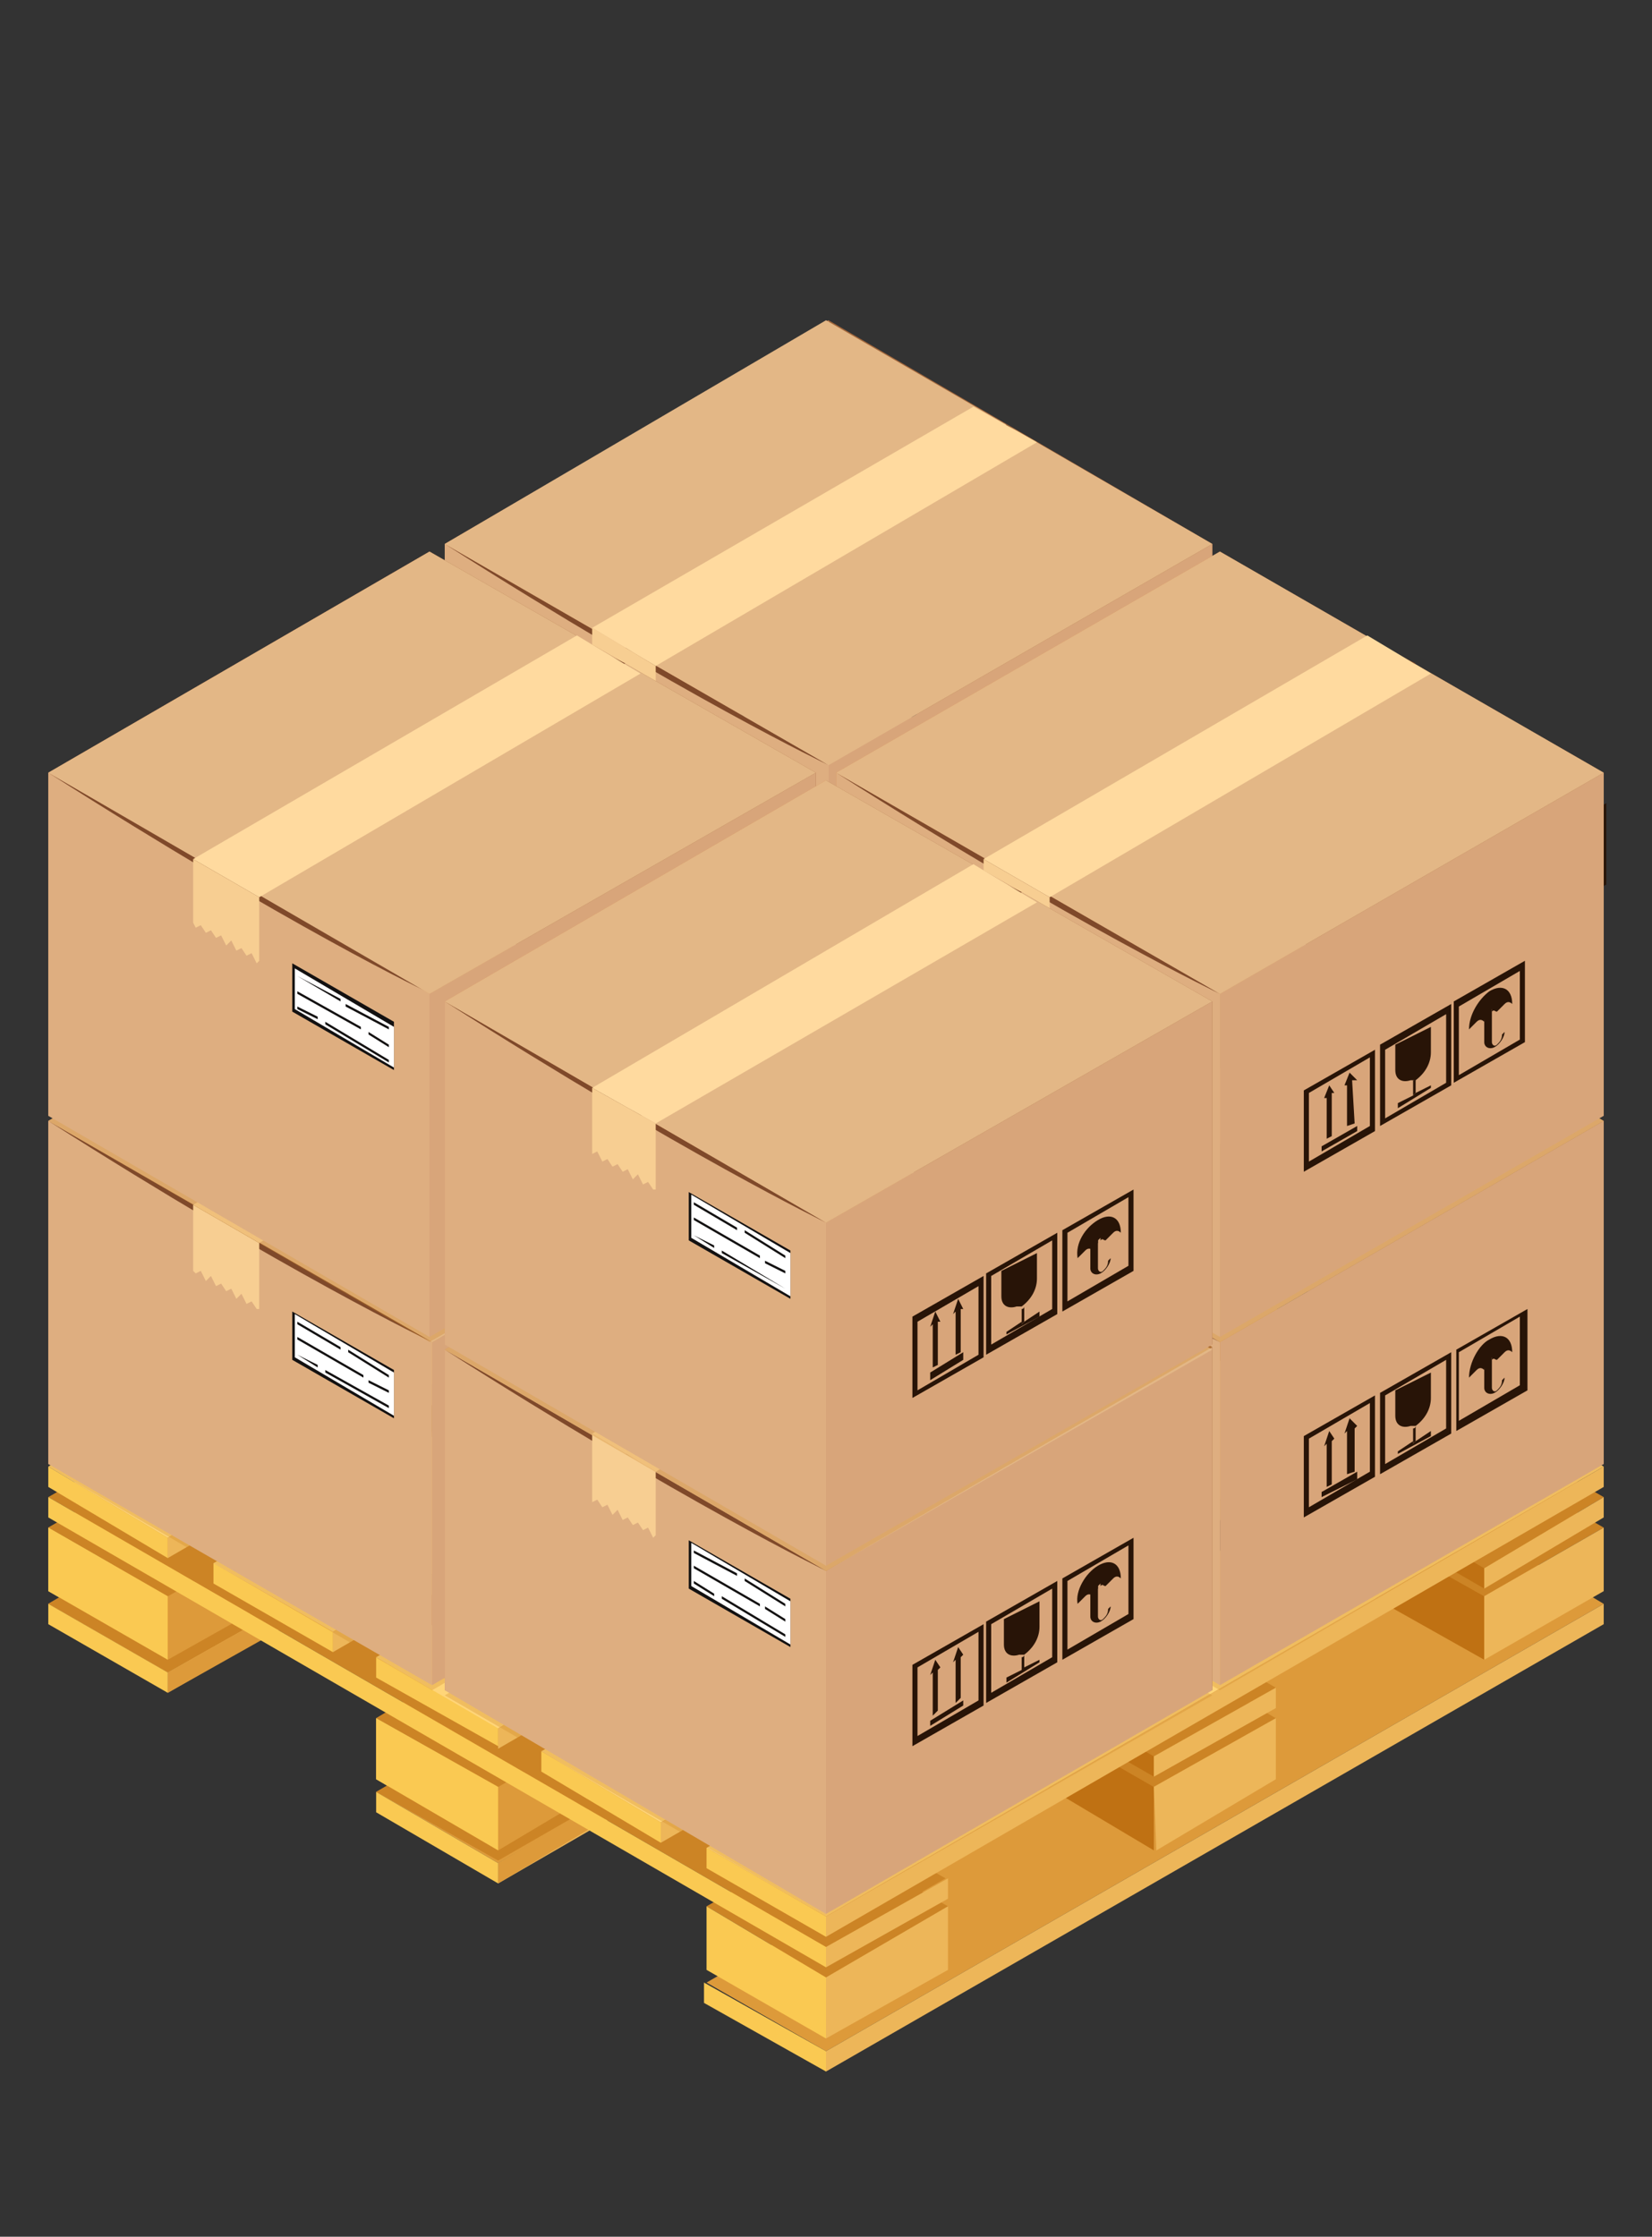 <?xml version="1.0" encoding="utf-8"?>
<!-- Generator: Adobe Illustrator 28.1.0, SVG Export Plug-In . SVG Version: 6.00 Build 0)  -->
<svg version="1.1" id="Ebene_1" xmlns="http://www.w3.org/2000/svg" xmlns:xlink="http://www.w3.org/1999/xlink" x="0px" y="0px"
	 viewBox="0 0 65 88" style="enable-background:new 0 0 65 88;" xml:space="preserve">
<rect x="0" y="0" width="65" height="88" fill="#333333" stroke="none"/>
<style type="text/css">
	.st0{fill:#FAC952;}
	.st1{fill:#BF7113;}
	.st2{fill:#CC8425;}
	.st3{fill:#EDB659;}
	.st4{fill:#DD9A3A;}
	.st5{fill:#DEAE80;}
	.st6{fill:#7F492A;}
	.st7{fill:#281407;}
	.st8{enable-background:new    ;}
	.st9{fill:#131111;}
	.st10{fill:#FFFFFF;}
	.st11{fill:#F7CE92;}
	.st12{fill:#FFD578;}
	.st13{opacity:0.3;}
	.st14{fill:#A1663B;}
	.st15{fill:#D48A53;}
	.st16{fill:#D8A57A;}
	.st17{fill:#E3B786;}
	.st18{fill:#FFDA9F;}
</style>
<g>
	<g>
		<g>
			<g>
				<polygon class="st0" points="59.7,47 59.7,49.5 54.9,46.7 54.9,44.3 				"/>
			</g>
		</g>
		<g>
			<g>
				<polygon class="st1" points="59.7,32.1 59.7,34.5 54.9,31.8 54.9,29.3 				"/>
			</g>
			<polygon class="st2" points="46.7,34.1 42,36.8 46.7,39.5 51.5,36.8 			"/>
			<g>
				<polygon class="st0" points="46.7,39.5 46.7,42 42,39.3 42,36.8 				"/>
			</g>
			<g>
				<polygon class="st3" points="46.7,39.5 46.7,42 51.5,39.3 51.5,36.8 				"/>
			</g>
		</g>
		<g>
			<g>
				<g>
					<polygon class="st0" points="59.7,47 59.7,49.5 54.9,46.7 54.9,44.3 					"/>
				</g>
			</g>
			<g>
				<polygon class="st0" points="59.7,50 59.7,50.8 54.9,48 54.9,47.2 				"/>
			</g>
		</g>
		<g>
			<g>
				<polygon class="st2" points="46.7,37 42,39.8 46.7,42.5 51.5,39.8 				"/>
				<g>
					<polygon class="st4" points="46.7,39.5 46.7,42 51.5,39.3 51.5,36.8 					"/>
				</g>
				<polygon class="st2" points="46.7,34.1 42,36.8 46.7,39.5 51.5,36.8 				"/>
				<g>
					<polygon class="st0" points="46.7,39.5 46.7,42 42,39.3 42,36.8 					"/>
				</g>
			</g>
			<g>
				<polygon class="st4" points="46.7,42.5 46.7,43.3 51.5,40.6 51.5,39.8 				"/>
			</g>
			<g>
				<polygon class="st0" points="46.7,42.5 46.7,43.3 42,40.6 42,39.8 				"/>
			</g>
		</g>
		<g>
			<g>
				<g>
					<polygon class="st0" points="59.7,44.7 59.7,45.5 54.9,42.7 54.9,41.9 					"/>
				</g>
				<g>
					<polygon class="st0" points="53.2,40.9 53.2,41.7 48.5,39 48.5,38.2 					"/>
				</g>
				<g>
					<polygon class="st0" points="46.7,37.2 46.7,38 42,35.2 42,34.5 					"/>
				</g>
			</g>
		</g>
	</g>
	<g>
		<g>
			<g>
				<g>
					<g>
						<g>
							<g>
								<polygon class="st5" points="57.1,29.5 57.1,43 42,34.3 42,20.8 								"/>
							</g>
							<g>
								<path class="st6" d="M42,20.8l15.1,8.7C57.1,29.5,51.4,26.8,42,20.8z"/>
							</g>
						</g>
					</g>
				</g>
				<g>
					<g>
						<polygon class="st7" points="61.3,33 61.5,33.4 61.4,33.4 61.4,35.1 61.2,35.2 61.2,33.5 61.1,33.6 						"/>
					</g>
					<g>
						<g>
							<path class="st7" d="M60.4,36.4l0-3.2l2.8-1.6l0,3.2L60.4,36.4z M60.6,33.4l0,2.7l2.4-1.4l0-2.7L60.6,33.4z"/>
						</g>
					</g>
					<g class="st8">
						<g>
							<polygon class="st7" points="62.4,34.6 62.4,34.9 61.1,35.7 61.1,35.4 							"/>
						</g>
						<g>
							<polygon class="st7" points="62.2,32.5 62.4,32.9 62.3,32.9 62.3,34.6 62.1,34.7 62.1,33 62,33.1 							"/>
						</g>
					</g>
				</g>
			</g>
			<g>
				<g>
					<path class="st9" d="M51.6,28.3l4,2.3v1.9l-4-2.3V28.3z"/>
				</g>
				<g>
					<path class="st10" d="M51.7,28.4l3.9,2.3v1.7l-3.9-2.3V28.4z"/>
				</g>
				<g>
					<g>
						<polygon class="st9" points="53.5,29.7 53.5,29.8 51.8,28.8 51.8,28.7 						"/>
					</g>
					<g>
						<polygon class="st9" points="55.4,30.8 55.4,30.9 53.8,29.9 53.8,29.8 						"/>
					</g>
					<g>
						<polygon class="st9" points="52.6,30.4 52.6,30.5 51.8,30 51.8,30 						"/>
					</g>
					<g>
						<polygon class="st9" points="55.4,32.1 55.4,32.1 52.9,30.7 52.9,30.6 						"/>
					</g>
					<g>
						<polygon class="st9" points="54.4,30.8 54.4,30.9 51.8,29.4 51.8,29.3 						"/>
					</g>
					<g>
						<polygon class="st9" points="55.4,31.4 55.4,31.5 54.6,31.1 54.6,31 						"/>
					</g>
				</g>
			</g>
			<polygon class="st11" points="47.8,26.8 48,26.7 48.2,27.1 48.4,27 48.6,27.3 48.8,27.2 49,27.5 49.2,27.4 49.4,27.8 49.6,27.6 
				49.8,28 50,27.9 50.2,28.2 50.3,28.2 50.3,25.6 47.7,24.2 47.7,26.7 			"/>
		</g>
	</g>
</g>
<g>
	<g>
		<g>
			<g>
				<polygon class="st4" points="19.6,73.3 50.2,55.6 45.4,52.8 14.8,70.5 				"/>
			</g>
			<polygon class="st2" points="45.4,49.9 40.7,52.6 45.4,55.4 50.2,52.6 			"/>
			<g>
				<polygon class="st1" points="45.4,55.4 45.4,57.8 40.7,55.1 40.7,52.6 				"/>
			</g>
			<polygon class="st2" points="32.5,57.4 27.7,60.1 32.5,62.8 37.2,60.1 			"/>
			<g>
				<polygon class="st1" points="32.5,62.8 32.5,65.3 27.7,62.6 27.7,60.1 				"/>
			</g>
			<polygon class="st2" points="19.5,64.8 14.8,67.6 19.6,70.3 24.3,67.6 			"/>
			<g>
				<polygon class="st0" points="19.6,70.3 19.6,72.8 14.8,70 14.8,67.6 				"/>
			</g>
			<g>
				<polygon class="st3" points="19.6,70.3 19.6,72.8 24.3,70 24.3,67.6 				"/>
			</g>
			<g>
				<g>
					<g>
						<polygon class="st3" points="45.4,55.4 45.4,57.8 50.2,55.1 50.2,52.6 						"/>
					</g>
				</g>
			</g>
			<g>
				<polygon class="st3" points="19.6,73.3 19.6,74.1 50.2,56.4 50.2,55.6 				"/>
			</g>
			<g>
				<polygon class="st3" points="32.5,62.8 32.5,65.3 37.2,62.6 37.2,60.1 				"/>
			</g>
		</g>
		<g>
			<g>
				<polygon class="st4" points="6.6,65.8 37.3,48.1 32.5,45.4 1.9,63.1 				"/>
			</g>
			<polygon class="st2" points="32.5,42.4 27.8,45.2 32.5,47.9 37.3,45.2 			"/>
			<g>
				<polygon class="st1" points="32.5,47.9 32.5,50.4 27.8,47.6 27.8,45.2 				"/>
			</g>
			<polygon class="st2" points="19.6,49.9 14.8,52.6 19.6,55.4 24.3,52.6 			"/>
			<g>
				<polygon class="st1" points="19.6,55.4 19.6,57.8 14.8,55.1 14.8,52.6 				"/>
			</g>
			<polygon class="st2" points="6.6,57.4 1.9,60.1 6.6,62.8 11.4,60.1 			"/>
			<g>
				<polygon class="st0" points="6.6,62.8 6.6,65.3 1.9,62.6 1.9,60.1 				"/>
			</g>
			<g>
				<polygon class="st3" points="6.6,62.8 6.6,65.3 11.4,62.6 11.4,60.1 				"/>
			</g>
			<g>
				<g>
					<g>
						<polygon class="st3" points="32.5,47.9 32.5,50.4 37.3,47.6 37.3,45.2 						"/>
					</g>
				</g>
			</g>
			<g>
				<polygon class="st3" points="6.6,65.8 6.6,66.6 37.3,48.9 37.3,48.1 				"/>
			</g>
			<g>
				<polygon class="st3" points="19.6,55.4 19.6,57.8 24.3,55.1 24.3,52.6 				"/>
			</g>
		</g>
		<g>
			<polygon class="st4" points="32.5,80.7 63.1,63.1 58.4,60.3 27.8,78 			"/>
		</g>
		<polygon class="st2" points="58.4,57.4 53.6,60.1 58.4,62.8 63.1,60.1 		"/>
		<g>
			<polygon class="st1" points="58.4,62.8 58.4,65.3 53.6,62.6 53.6,60.1 			"/>
		</g>
		<polygon class="st2" points="45.4,64.8 40.7,67.6 45.4,70.3 50.2,67.6 		"/>
		<g>
			<polygon class="st1" points="45.4,70.3 45.4,72.8 40.7,70 40.7,67.6 			"/>
		</g>
		<g>
			<g>
				<polygon class="st2" points="19.5,67.8 14.8,70.5 19.6,73.2 24.3,70.5 				"/>
				<g>
					<polygon class="st4" points="19.6,70.3 19.6,72.8 24.3,70 24.3,67.6 					"/>
				</g>
				<polygon class="st2" points="19.5,64.8 14.8,67.6 19.6,70.3 24.3,67.6 				"/>
				<g>
					<polygon class="st0" points="19.6,70.3 19.6,72.8 14.8,70 14.8,67.6 					"/>
				</g>
			</g>
			<g>
				<polygon class="st4" points="19.6,73.3 19.6,74.1 24.3,71.3 24.3,70.5 				"/>
			</g>
			<g>
				<polygon class="st0" points="19.6,73.3 19.6,74.1 14.8,71.3 14.8,70.5 				"/>
			</g>
		</g>
		<g>
			<g>
				<polygon class="st2" points="6.6,60.3 1.9,63.1 6.6,65.8 11.4,63.1 				"/>
				<g>
					<polygon class="st4" points="6.6,62.8 6.6,65.3 11.4,62.6 11.4,60.1 					"/>
				</g>
				<polygon class="st2" points="6.6,57.4 1.9,60.1 6.6,62.8 11.4,60.1 				"/>
				<g>
					<polygon class="st0" points="6.6,62.8 6.6,65.3 1.9,62.6 1.9,60.1 					"/>
				</g>
			</g>
			<g>
				<polygon class="st4" points="6.6,65.8 6.6,66.6 11.4,63.9 11.4,63.1 				"/>
			</g>
			<g>
				<polygon class="st0" points="6.6,65.8 6.6,66.6 1.9,63.9 1.9,63.1 				"/>
			</g>
		</g>
		<g>
			<g>
				<g>
					<polygon class="st2" points="32.5,72.3 27.8,75 32.5,77.8 37.3,75 					"/>
					<g>
						<polygon class="st2" points="32.5,76.6 1.9,58.9 6.6,56.2 37.2,73.9 						"/>
					</g>
					<g>
						<polygon class="st2" points="45.4,69.1 14.8,51.5 19.6,48.7 50.2,66.4 						"/>
					</g>
					<g>
						<polygon class="st2" points="58.4,61.7 27.8,44 32.5,41.3 63.1,58.9 						"/>
					</g>
					<polygon class="st0" points="19.6,67.9 19.6,68.7 14.8,66 14.8,65.2 					"/>
				</g>
				<g>
					<polygon class="st0" points="26,71.7 26,72.5 21.3,69.7 21.3,68.9 					"/>
				</g>
				<g class="st8">
					<g>
						<polygon class="st0" points="32.5,77.8 32.5,80.2 27.8,77.5 27.8,75 						"/>
					</g>
					<g>
						<polygon class="st0" points="32.5,76.6 32.5,77.4 1.9,59.7 1.9,58.9 						"/>
					</g>
					<g>
						<polygon class="st1" points="45.4,69.1 45.4,69.9 14.8,52.3 14.8,51.5 						"/>
					</g>
					<g>
						<polygon class="st1" points="58.4,61.7 58.4,62.5 27.8,44.8 27.8,44 						"/>
					</g>
					<g>
						<polygon class="st12" points="32.5,75.4 63.1,57.7 58.4,55 27.8,72.7 						"/>
					</g>
					<g>
						<polygon class="st0" points="32.5,75.4 32.5,76.2 27.8,73.5 27.8,72.7 						"/>
					</g>
				</g>
				<g>
					<polygon class="st0" points="13.1,64.2 13.1,65 8.4,62.3 8.4,61.5 					"/>
				</g>
				<g>
					<polygon class="st0" points="6.6,60.5 6.6,61.3 1.9,58.5 1.9,57.7 					"/>
				</g>
				<g>
					<polygon class="st0" points="32.5,80.7 32.5,81.5 27.7,78.8 27.7,78 					"/>
				</g>
			</g>
		</g>
		<g>
			<g>
				<g>
					<polygon class="st3" points="32.5,77.8 32.5,80.2 37.3,77.5 37.3,75 					"/>
				</g>
				<g>
					<polygon class="st3" points="32.5,76.6 32.5,77.4 37.3,74.7 37.3,73.9 					"/>
				</g>
				<g class="st8">
					<g>
						<g>
							<g>
								<polygon class="st3" points="58.4,62.8 58.4,65.3 63.1,62.6 63.1,60.1 								"/>
							</g>
						</g>
					</g>
					<g>
						<polygon class="st3" points="58.4,61.7 58.4,62.5 63.1,59.7 63.1,58.9 						"/>
					</g>
					<g>
						<polygon class="st3" points="45.4,69.1 45.4,69.9 50.2,67.2 50.2,66.4 						"/>
					</g>
					<g>
						<polygon class="st3" points="32.5,80.7 32.5,81.5 63.1,63.9 63.1,63.1 						"/>
					</g>
					<g>
						<polygon class="st3" points="32.5,75.4 32.5,76.2 63.1,58.5 63.1,57.7 						"/>
					</g>
					<g>
						<polygon class="st12" points="26,71.7 56.7,54 51.9,51.3 21.3,68.9 						"/>
					</g>
					<g>
						<polygon class="st3" points="26,71.7 26,72.5 56.7,54.8 56.7,54 						"/>
					</g>
					<g>
						<polygon class="st12" points="19.6,68 50.2,50.3 45.4,47.5 14.8,65.2 						"/>
					</g>
					<g>
						<polygon class="st3" points="19.6,68 19.6,68.8 50.2,51.1 50.2,50.3 						"/>
					</g>
					<g>
						<polygon class="st12" points="13.1,64.2 43.7,46.5 39,43.8 8.4,61.5 						"/>
					</g>
					<g>
						<polygon class="st3" points="13.1,64.2 13.1,65 43.7,47.3 43.7,46.5 						"/>
					</g>
					<g>
						<polygon class="st12" points="6.6,60.5 37.2,42.8 32.5,40.1 1.9,57.7 						"/>
					</g>
					<g>
						<polygon class="st3" points="6.6,60.5 6.6,61.3 37.2,43.6 37.2,42.8 						"/>
					</g>
				</g>
				<g>
					<polygon class="st3" points="45.4,70.3 45.5,72.8 50.2,70 50.2,67.6 					"/>
				</g>
			</g>
		</g>
	</g>
	<g class="st13">
		<g>
			<g>
				<polygon class="st2" points="63.1,57.7 48,66.5 32.9,57.7 47.9,49 				"/>
			</g>
		</g>
		<g>
			<g>
				<polygon class="st2" points="32,57.7 17,66.5 1.9,57.7 16.9,49 				"/>
			</g>
		</g>
		<g>
			<g>
				<polygon class="st2" points="47.7,66.7 32.5,75.4 17.5,66.7 32.5,57.9 				"/>
			</g>
		</g>
	</g>
	<g>
		<g>
			<g>
				<g>
					<g>
						<g>
							<g>
								<g>
									<polygon class="st14" points="32.6,39.8 32.6,26.3 47.7,35 47.7,48.5 									"/>
								</g>
							</g>
							<g>
								<polygon class="st15" points="32.6,39.8 32.6,26.3 17.5,35 17.5,48.5 								"/>
							</g>
							<g>
								<polygon class="st5" points="32.6,43.7 32.6,57.2 17.5,48.5 17.5,35 								"/>
							</g>
							<g>
								<path class="st6" d="M17.5,35l15.1,8.7C32.6,43.7,26.9,41,17.5,35z"/>
							</g>
							<g>
								<g>
									<polygon class="st16" points="32.6,43.7 32.6,57.2 47.7,48.5 47.7,35 									"/>
								</g>
							</g>
						</g>
					</g>
					<g>
						<g>
							<polygon class="st17" points="47.7,35 32.6,43.7 17.5,35 32.5,26.3 							"/>
						</g>
					</g>
					<polygon class="st6" points="25.2,39.5 40.2,30.7 39.7,30.4 24.6,39.2 					"/>
				</g>
				<g>
					<g>
						<polygon class="st7" points="36.8,47.3 37,47.6 36.9,47.6 36.9,49.3 36.7,49.4 36.7,47.8 36.6,47.8 						"/>
					</g>
					<g>
						<g>
							<path class="st7" d="M35.9,50.6l0-3.2l2.8-1.6l0,3.2L35.9,50.6z M36.1,47.6l0,2.7l2.4-1.4l0-2.7L36.1,47.6z"/>
						</g>
					</g>
					<g class="st8">
						<g>
							<polygon class="st7" points="37.9,48.9 37.9,49.1 36.6,49.9 36.6,49.6 							"/>
						</g>
						<g>
							<polygon class="st7" points="37.7,46.8 37.9,47.1 37.8,47.1 37.8,48.8 37.6,48.9 37.6,47.3 37.5,47.3 							"/>
						</g>
					</g>
					<g>
						<path class="st7" d="M40.2,47.1C40.2,47.1,40.2,47.1,40.2,47.1c0.1,0,0.1-0.1,0.1-0.1l0,0.6v0l-0.1,0.1v0L40.2,47.1z"/>
					</g>
					<g>
						<path class="st7" d="M40.9,44.9l0,1c0,0.4-0.2,0.8-0.6,1.1c0,0,0,0-0.1,0c0,0,0,0-0.1,0c-0.3,0.1-0.6,0-0.6-0.4l0-1L40.9,44.9
							z"/>
					</g>
					<g>
						<polygon class="st7" points="40.9,47.3 40.9,47.4 39.6,48.1 39.6,48 40.2,47.7 40.2,47.7 40.3,47.6 40.3,47.6 						"/>
					</g>
					<g>
						<g>
							<path class="st7" d="M38.8,48.9l0-3.2l2.8-1.6l0,3.2L38.8,48.9z M39,45.9l0,2.7l2.4-1.4l0-2.7L39,45.9z"/>
						</g>
					</g>
					<g>
						<path class="st7" d="M43.2,43.6c0.5-0.3,0.9-0.1,0.9,0.5c-0.1-0.1-0.2-0.1-0.3,0c-0.1,0.1-0.2,0.2-0.3,0.3
							c-0.1,0-0.1-0.1-0.2,0v-0.1l-0.1,0.1l0,0.1c-0.1,0.1-0.2,0.2-0.2,0.3c-0.1-0.1-0.2-0.1-0.3,0c-0.1,0.1-0.2,0.2-0.3,0.3
							C42.3,44.5,42.7,43.9,43.2,43.6z"/>
					</g>
					<g>
						<path class="st7" d="M43.2,44.3v0.1l0,1.2c0,0.1,0.1,0.2,0.2,0.1c0.1-0.1,0.2-0.2,0.2-0.4l0.1-0.1c0,0.2-0.2,0.5-0.4,0.6
							c-0.2,0.1-0.4,0-0.4-0.2l0-1.2l0-0.1L43.2,44.3z"/>
					</g>
					<g>
						<g>
							<path class="st7" d="M41.8,47.2l0-3.2l2.8-1.6l0,3.2L41.8,47.2z M42,44.2l0,2.7l2.4-1.4l0-2.7L42,44.2z"/>
						</g>
					</g>
				</g>
			</g>
			<g>
				<g>
					<path class="st9" d="M27.1,42.5l4,2.3v1.9l-4-2.3V42.5z"/>
				</g>
				<g>
					<path class="st10" d="M27.2,42.7l3.9,2.3v1.7l-3.9-2.3V42.7z"/>
				</g>
				<g>
					<g>
						<polygon class="st9" points="29,43.9 29,44 27.3,43 27.3,42.9 						"/>
					</g>
					<g>
						<polygon class="st9" points="30.9,45 30.9,45.1 29.3,44.2 29.3,44.1 						"/>
					</g>
					<g>
						<polygon class="st9" points="28.1,44.6 28.1,44.7 27.3,44.3 27.3,44.2 						"/>
					</g>
					<g>
						<polygon class="st9" points="30.9,46.3 30.9,46.4 28.4,44.9 28.4,44.8 						"/>
					</g>
					<g>
						<polygon class="st9" points="29.9,45 29.9,45.1 27.3,43.7 27.3,43.6 						"/>
					</g>
					<g>
						<polygon class="st9" points="30.9,45.7 30.9,45.7 30.1,45.3 30.1,45.2 						"/>
					</g>
				</g>
			</g>
			<polygon class="st18" points="23.3,38.4 25.8,39.9 40.9,31.1 38.3,29.6 			"/>
			<polygon class="st11" points="23.3,41.1 23.5,40.9 23.7,41.3 23.9,41.2 24.1,41.5 24.3,41.4 24.5,41.8 24.7,41.6 24.9,42 
				25.1,41.9 25.3,42.2 25.5,42.1 25.7,42.4 25.8,42.4 25.8,39.9 23.3,38.4 23.3,40.9 			"/>
		</g>
		<g>
			<g>
				<g>
					<g>
						<g>
							<g>
								<g>
									<polygon class="st14" points="48,48.8 48,35.4 63.1,44.1 63.1,57.6 									"/>
								</g>
							</g>
							<g>
								<polygon class="st15" points="48,48.8 48,35.4 32.9,44.1 32.9,57.6 								"/>
							</g>
							<g>
								<polygon class="st5" points="48,52.8 48,66.3 32.9,57.6 32.9,44.1 								"/>
							</g>
							<g>
								<path class="st6" d="M32.9,44.1L48,52.8C48,52.8,42.3,50.1,32.9,44.1z"/>
							</g>
							<g>
								<g>
									<polygon class="st16" points="48,52.8 48,66.3 63.1,57.6 63.1,44.1 									"/>
								</g>
							</g>
						</g>
					</g>
					<g>
						<g>
							<polygon class="st17" points="63.1,44.1 48,52.8 32.9,44.1 48,35.4 							"/>
						</g>
					</g>
					<polygon class="st6" points="40.6,48.5 55.7,39.8 55.1,39.5 40.1,48.2 					"/>
				</g>
				<g>
					<g>
						<polygon class="st7" points="52.3,56.3 52.5,56.6 52.4,56.7 52.4,58.4 52.2,58.5 52.2,56.8 52.1,56.9 						"/>
					</g>
					<g>
						<g>
							<path class="st7" d="M51.3,59.7l0-3.2l2.8-1.6l0,3.2L51.3,59.7z M51.5,56.6l0,2.7l2.4-1.4l0-2.7L51.5,56.6z"/>
						</g>
					</g>
					<g class="st8">
						<g>
							<polygon class="st7" points="53.4,57.9 53.4,58.2 52,58.9 52,58.7 							"/>
						</g>
						<g>
							<polygon class="st7" points="53.1,55.8 53.4,56.1 53.3,56.2 53.3,57.9 53,58 53,56.3 52.9,56.4 							"/>
						</g>
					</g>
					<g>
						<path class="st7" d="M55.6,56.2C55.6,56.2,55.7,56.2,55.6,56.2c0.1,0,0.1-0.1,0.1-0.1l0,0.6v0l-0.1,0.1v0L55.6,56.2z"/>
					</g>
					<g>
						<path class="st7" d="M56.3,54l0,1c0,0.4-0.2,0.8-0.6,1.1c0,0,0,0-0.1,0c0,0,0,0-0.1,0c-0.3,0.1-0.6,0-0.6-0.4l0-1L56.3,54z"/>
					</g>
					<g>
						<polygon class="st7" points="56.3,56.3 56.3,56.5 55,57.2 55,57.1 55.6,56.7 55.6,56.8 55.7,56.7 55.7,56.7 						"/>
					</g>
					<g>
						<g>
							<path class="st7" d="M54.3,58l0-3.2l2.8-1.6l0,3.2L54.3,58z M54.5,54.9l0,2.7l2.4-1.4l0-2.7L54.5,54.9z"/>
						</g>
					</g>
					<g>
						<path class="st7" d="M58.6,52.7c0.5-0.3,0.9-0.1,0.9,0.5c-0.1-0.1-0.2-0.1-0.3,0c-0.1,0.1-0.2,0.2-0.3,0.3
							c-0.1,0-0.1-0.1-0.2,0v-0.1l-0.1,0.1l0,0.1c-0.1,0.1-0.2,0.2-0.2,0.3c-0.1-0.1-0.2-0.1-0.3,0c-0.1,0.1-0.2,0.2-0.3,0.3
							C57.8,53.6,58.2,52.9,58.6,52.7z"/>
					</g>
					<g>
						<path class="st7" d="M58.7,53.3v0.1l0,1.2c0,0.1,0.1,0.2,0.2,0.1c0.1-0.1,0.2-0.2,0.2-0.4l0.1-0.1c0,0.2-0.2,0.5-0.4,0.6
							c-0.2,0.1-0.4,0-0.4-0.2l0-1.2l0-0.1L58.7,53.3z"/>
					</g>
					<g>
						<g>
							<path class="st7" d="M57.3,56.3l0-3.2l2.8-1.6l0,3.2L57.3,56.3z M57.4,53.2l0,2.7l2.4-1.4l0-2.7L57.4,53.2z"/>
						</g>
					</g>
				</g>
			</g>
			<g>
				<g>
					<path class="st9" d="M42.6,51.6l4,2.3v1.9l-4-2.3V51.6z"/>
				</g>
				<g>
					<path class="st10" d="M42.6,51.7l3.9,2.3v1.7l-3.9-2.3V51.7z"/>
				</g>
				<g>
					<g>
						<polygon class="st9" points="44.4,53 44.4,53.1 42.8,52.1 42.8,52 						"/>
					</g>
					<g>
						<polygon class="st9" points="46.4,54.1 46.4,54.2 44.7,53.2 44.7,53.1 						"/>
					</g>
					<g>
						<polygon class="st9" points="43.5,53.7 43.5,53.8 42.8,53.3 42.8,53.3 						"/>
					</g>
					<g>
						<polygon class="st9" points="46.4,55.3 46.4,55.4 43.8,54 43.8,53.9 						"/>
					</g>
					<g>
						<polygon class="st9" points="45.3,54.1 45.3,54.2 42.8,52.7 42.8,52.6 						"/>
					</g>
					<g>
						<polygon class="st9" points="46.4,54.7 46.4,54.8 45.6,54.4 45.6,54.3 						"/>
					</g>
				</g>
			</g>
			<polygon class="st18" points="38.7,47.4 41.3,48.9 56.3,40.2 53.8,38.7 			"/>
			<polygon class="st11" points="38.8,50.1 39,50 39.2,50.4 39.4,50.2 39.6,50.6 39.8,50.5 40,50.8 40.2,50.7 40.4,51.1 40.6,50.9 
				40.8,51.3 41,51.2 41.2,51.5 41.3,51.5 41.3,48.9 38.7,47.4 38.7,50 			"/>
		</g>
		<g>
			<g>
				<g>
					<g>
						<g>
							<g>
								<g>
									<polygon class="st14" points="17,48.8 16.9,35.4 32.1,44.1 32.1,57.6 									"/>
								</g>
							</g>
							<g>
								<polygon class="st15" points="17,48.8 16.9,35.4 1.9,44.1 1.9,57.6 								"/>
							</g>
							<g>
								<polygon class="st5" points="17,52.8 17,66.3 1.9,57.6 1.9,44.1 								"/>
							</g>
							<g>
								<path class="st6" d="M1.9,44.1L17,52.8C17,52.8,11.3,50.1,1.9,44.1z"/>
							</g>
							<g>
								<g>
									<polygon class="st16" points="17,52.8 17,66.3 32.1,57.6 32.1,44.1 									"/>
								</g>
							</g>
						</g>
					</g>
					<g>
						<g>
							<polygon class="st17" points="32.1,44.1 17,52.8 1.9,44.1 16.9,35.4 							"/>
						</g>
					</g>
					<polygon class="st6" points="9.6,48.5 24.6,39.8 24,39.5 9,48.2 					"/>
				</g>
				<g>
					<g>
						<polygon class="st7" points="21.2,56.3 21.4,56.6 21.3,56.7 21.3,58.4 21.1,58.5 21.1,56.8 21,56.9 						"/>
					</g>
					<g>
						<g>
							<path class="st7" d="M20.3,59.7l0-3.2l2.8-1.6l0,3.2L20.3,59.7z M20.5,56.6l0,2.7l2.4-1.4l0-2.7L20.5,56.6z"/>
						</g>
					</g>
					<g class="st8">
						<g>
							<polygon class="st7" points="22.3,57.9 22.3,58.2 21,58.9 21,58.7 							"/>
						</g>
						<g>
							<polygon class="st7" points="22.1,55.8 22.3,56.1 22.2,56.2 22.2,57.9 22,58 22,56.3 21.9,56.4 							"/>
						</g>
					</g>
					<g>
						<path class="st7" d="M24.5,56.2C24.6,56.2,24.6,56.2,24.5,56.2c0.1,0,0.1-0.1,0.1-0.1l0,0.6v0l-0.1,0.1v0L24.5,56.2z"/>
					</g>
					<g>
						<path class="st7" d="M25.2,54l0,1c0,0.4-0.2,0.8-0.6,1.1c0,0,0,0-0.1,0c0,0,0,0-0.1,0c-0.3,0.1-0.6,0-0.6-0.4l0-1L25.2,54z"/>
					</g>
					<g>
						<polygon class="st7" points="25.2,56.3 25.2,56.5 24,57.2 24,57.1 24.5,56.7 24.5,56.8 24.7,56.7 24.7,56.7 						"/>
					</g>
					<g>
						<g>
							<path class="st7" d="M23.2,58l0-3.2l2.8-1.6l0,3.2L23.2,58z M23.4,54.9l0,2.7l2.4-1.4l0-2.7L23.4,54.9z"/>
						</g>
					</g>
					<g>
						<path class="st7" d="M27.6,52.7c0.5-0.3,0.9-0.1,0.9,0.5c-0.1-0.1-0.2-0.1-0.3,0c-0.1,0.1-0.2,0.2-0.3,0.3
							c-0.1,0-0.1-0.1-0.2,0v-0.1l-0.1,0.1l0,0.1c-0.1,0.1-0.2,0.2-0.2,0.3c-0.1-0.1-0.2-0.1-0.3,0c-0.1,0.1-0.2,0.2-0.3,0.3
							C26.7,53.6,27.1,52.9,27.6,52.7z"/>
					</g>
					<g>
						<path class="st7" d="M27.6,53.3v0.1l0,1.2c0,0.1,0.1,0.2,0.2,0.1c0.1-0.1,0.2-0.2,0.2-0.4l0.1-0.1c0,0.2-0.2,0.5-0.4,0.6
							c-0.2,0.1-0.4,0-0.4-0.2l0-1.2l0-0.1L27.6,53.3z"/>
					</g>
					<g>
						<g>
							<path class="st7" d="M26.2,56.3l0-3.2l2.8-1.6l0,3.2L26.2,56.3z M26.4,53.2l0,2.7l2.4-1.4l0-2.7L26.4,53.2z"/>
						</g>
					</g>
				</g>
			</g>
			<g>
				<g>
					<path class="st9" d="M11.5,51.6l4,2.3v1.9l-4-2.3V51.6z"/>
				</g>
				<g>
					<path class="st10" d="M11.6,51.7l3.9,2.3v1.7l-3.9-2.3V51.7z"/>
				</g>
				<g>
					<g>
						<polygon class="st9" points="13.4,53 13.4,53.1 11.7,52.1 11.7,52 						"/>
					</g>
					<g>
						<polygon class="st9" points="15.3,54.1 15.3,54.2 13.7,53.2 13.7,53.1 						"/>
					</g>
					<g>
						<polygon class="st9" points="12.5,53.7 12.5,53.8 11.7,53.3 11.7,53.3 						"/>
					</g>
					<g>
						<polygon class="st9" points="15.3,55.3 15.3,55.4 12.8,54 12.8,53.9 						"/>
					</g>
					<g>
						<polygon class="st9" points="14.3,54.1 14.3,54.2 11.7,52.7 11.7,52.6 						"/>
					</g>
					<g>
						<polygon class="st9" points="15.3,54.7 15.3,54.8 14.5,54.4 14.5,54.3 						"/>
					</g>
				</g>
			</g>
			<polygon class="st18" points="7.6,47.4 10.2,48.9 25.2,40.2 22.7,38.7 			"/>
			<polygon class="st11" points="7.7,50.1 7.9,50 8.1,50.4 8.3,50.2 8.5,50.6 8.7,50.5 8.9,50.8 9.1,50.7 9.3,51.1 9.5,50.9 
				9.7,51.3 9.9,51.2 10.1,51.5 10.2,51.5 10.2,48.9 7.6,47.4 7.6,50 			"/>
		</g>
		<g>
			<g>
				<g>
					<g>
						<g>
							<g>
								<g>
									<polygon class="st14" points="32.6,57.8 32.6,44.3 47.7,53 47.7,66.5 									"/>
								</g>
							</g>
							<g>
								<polygon class="st15" points="32.6,57.8 32.6,44.3 17.5,53.1 17.5,66.5 								"/>
							</g>
							<g>
								<polygon class="st5" points="32.5,61.8 32.5,75.3 17.5,66.5 17.5,53.1 								"/>
							</g>
							<g>
								<path class="st6" d="M17.5,53.1l15,8.7C32.5,61.8,26.9,59.1,17.5,53.1z"/>
							</g>
							<g>
								<g>
									<polygon class="st16" points="32.5,61.8 32.5,75.3 47.7,66.5 47.7,53 									"/>
								</g>
							</g>
						</g>
					</g>
					<g>
						<g>
							<polygon class="st17" points="47.7,53.1 32.5,61.8 17.5,53.1 32.6,44.3 							"/>
						</g>
					</g>
					<polygon class="st6" points="25.2,57.5 40.2,48.8 39.7,48.4 24.6,57.2 					"/>
				</g>
				<g>
					<g>
						<polygon class="st7" points="36.8,65.3 37,65.6 36.9,65.7 36.9,67.3 36.7,67.5 36.7,65.8 36.6,65.9 						"/>
					</g>
					<g>
						<g>
							<path class="st7" d="M35.9,68.7l0-3.2l2.8-1.6l0,3.2L35.9,68.7z M36.1,65.6l0,2.7l2.4-1.4l0-2.7L36.1,65.6z"/>
						</g>
					</g>
					<g class="st8">
						<g>
							<polygon class="st7" points="37.9,66.9 37.9,67.1 36.6,67.9 36.6,67.7 							"/>
						</g>
						<g>
							<polygon class="st7" points="37.7,64.8 37.9,65.1 37.8,65.2 37.8,66.8 37.6,67 37.6,65.3 37.5,65.4 							"/>
						</g>
					</g>
					<g>
						<path class="st7" d="M40.2,65.2C40.2,65.1,40.2,65.1,40.2,65.2c0.1,0,0.1-0.1,0.1-0.1l0,0.6v0l-0.1,0.1v0L40.2,65.2z"/>
					</g>
					<g>
						<path class="st7" d="M40.9,63l0,1c0,0.4-0.2,0.8-0.6,1.1c0,0,0,0-0.1,0c0,0,0,0-0.1,0c-0.3,0.1-0.6,0-0.6-0.4l0-1L40.9,63z"/>
					</g>
					<g>
						<polygon class="st7" points="40.9,65.3 40.9,65.4 39.6,66.2 39.6,66 40.2,65.7 40.2,65.7 40.3,65.7 40.3,65.6 						"/>
					</g>
					<g>
						<g>
							<path class="st7" d="M38.8,67l0-3.2l2.8-1.6l0,3.2L38.8,67z M39,63.9l0,2.7l2.4-1.4l0-2.7L39,63.9z"/>
						</g>
					</g>
					<g>
						<path class="st7" d="M43.2,61.6c0.5-0.3,0.9-0.1,0.9,0.5c-0.1-0.1-0.2-0.1-0.3,0c-0.1,0.1-0.2,0.2-0.3,0.3
							c-0.1,0-0.1-0.1-0.2,0v-0.1l-0.1,0.1l0,0.1c-0.1,0.1-0.2,0.2-0.2,0.3c-0.1-0.1-0.2-0.1-0.3,0c-0.1,0.1-0.2,0.2-0.3,0.3
							C42.3,62.6,42.7,61.9,43.2,61.6z"/>
					</g>
					<g>
						<path class="st7" d="M43.2,62.3v0.1l0,1.2c0,0.1,0.1,0.2,0.2,0.1c0.1-0.1,0.2-0.2,0.2-0.4l0.1-0.1c0,0.2-0.2,0.5-0.4,0.6
							c-0.2,0.1-0.4,0-0.4-0.2l0-1.2l0-0.1L43.2,62.3z"/>
					</g>
					<g>
						<g>
							<path class="st7" d="M41.8,65.3l0-3.2l2.8-1.6l0,3.2L41.8,65.3z M42,62.2l0,2.7l2.4-1.4l0-2.7L42,62.2z"/>
						</g>
					</g>
				</g>
			</g>
			<g>
				<g>
					<path class="st9" d="M27.1,60.6l4,2.3v1.9l-4-2.3V60.6z"/>
				</g>
				<g>
					<path class="st10" d="M27.2,60.7l3.9,2.3v1.7l-3.9-2.3V60.7z"/>
				</g>
				<g>
					<g>
						<polygon class="st9" points="29,61.9 29,62 27.3,61.1 27.3,61 						"/>
					</g>
					<g>
						<polygon class="st9" points="30.9,63.1 30.9,63.2 29.3,62.2 29.3,62.1 						"/>
					</g>
					<g>
						<polygon class="st9" points="28.1,62.7 28.1,62.8 27.3,62.3 27.3,62.2 						"/>
					</g>
					<g>
						<polygon class="st9" points="30.9,64.3 30.9,64.4 28.4,62.9 28.4,62.8 						"/>
					</g>
					<g>
						<polygon class="st9" points="29.9,63.1 29.9,63.2 27.3,61.7 27.3,61.6 						"/>
					</g>
					<g>
						<polygon class="st9" points="30.9,63.7 30.9,63.8 30.1,63.3 30.1,63.2 						"/>
					</g>
				</g>
			</g>
			<polygon class="st18" points="23.3,56.4 25.8,57.9 40.9,49.1 38.3,47.7 			"/>
			<polygon class="st11" points="23.3,59.1 23.5,59 23.7,59.3 23.9,59.2 24.1,59.6 24.3,59.4 24.5,59.8 24.7,59.7 24.9,60 
				25.1,59.9 25.3,60.2 25.5,60.1 25.7,60.5 25.8,60.4 25.8,57.9 23.3,56.4 23.3,59 			"/>
		</g>
	</g>
	<g class="st13">
		<g>
			<g>
				<polygon class="st2" points="63.1,44.1 48,52.8 32.9,44.1 47.9,35.3 				"/>
			</g>
		</g>
		<g>
			<g>
				<polygon class="st2" points="32,44.1 16.9,52.8 1.9,44.1 16.9,35.3 				"/>
			</g>
		</g>
		<g>
			<g>
				<polygon class="st2" points="47.7,53 32.5,61.8 17.5,53.1 32.5,44.3 				"/>
			</g>
		</g>
	</g>
	<g>
		<g>
			<g>
				<g>
					<g>
						<g>
							<g>
								<g>
									<polygon class="st14" points="32.6,26.1 32.6,12.6 47.7,21.4 47.7,34.8 									"/>
								</g>
							</g>
							<g>
								<polygon class="st15" points="32.6,26.1 32.6,12.6 17.5,21.4 17.5,34.8 								"/>
							</g>
							<g>
								<polygon class="st5" points="32.6,30.1 32.6,43.6 17.5,34.8 17.5,21.4 								"/>
							</g>
							<g>
								<path class="st6" d="M17.5,21.4l15.1,8.7C32.6,30.1,26.9,27.4,17.5,21.4z"/>
							</g>
							<g>
								<g>
									<polygon class="st16" points="32.6,30.1 32.6,43.6 47.7,34.8 47.7,21.4 									"/>
								</g>
							</g>
						</g>
					</g>
					<g>
						<g>
							<polygon class="st17" points="47.7,21.4 32.6,30.1 17.5,21.4 32.5,12.6 							"/>
						</g>
					</g>
					<polygon class="st6" points="25.2,25.8 40.2,17.1 39.6,16.7 24.6,25.5 					"/>
				</g>
				<g>
					<g>
						<polygon class="st7" points="36.8,33.6 37,33.9 36.9,34 36.9,35.6 36.7,35.8 36.7,34.1 36.6,34.2 						"/>
					</g>
					<g>
						<g>
							<path class="st7" d="M35.9,37l0-3.2l2.8-1.6l0,3.2L35.9,37z M36.1,33.9l0,2.7l2.4-1.4l0-2.7L36.1,33.9z"/>
						</g>
					</g>
					<g class="st8">
						<g>
							<polygon class="st7" points="37.9,35.2 37.9,35.4 36.6,36.2 36.6,36 							"/>
						</g>
						<g>
							<polygon class="st7" points="37.7,33.1 37.9,33.4 37.8,33.5 37.8,35.1 37.6,35.3 37.6,33.6 37.5,33.7 							"/>
						</g>
					</g>
					<g>
						<path class="st7" d="M40.2,33.5C40.2,33.5,40.2,33.4,40.2,33.5c0.1,0,0.1-0.1,0.1-0.1l0,0.6v0L40.2,34v0L40.2,33.5z"/>
					</g>
					<g>
						<path class="st7" d="M40.8,31.3l0,1c0,0.4-0.2,0.8-0.6,1.1c0,0,0,0-0.1,0c0,0,0,0-0.1,0c-0.3,0.1-0.6,0-0.6-0.4l0-1L40.8,31.3
							z"/>
					</g>
					<g>
						<polygon class="st7" points="40.9,33.6 40.9,33.8 39.6,34.5 39.6,34.3 40.2,34 40.2,34 40.3,34 40.3,33.9 						"/>
					</g>
					<g>
						<g>
							<path class="st7" d="M38.8,35.3l0-3.2l2.8-1.6l0,3.2L38.8,35.3z M39,32.2l0,2.7l2.4-1.4l0-2.7L39,32.2z"/>
						</g>
					</g>
					<g>
						<path class="st7" d="M43.2,29.9c0.5-0.3,0.9-0.1,0.9,0.5c-0.1-0.1-0.2-0.1-0.3,0c-0.1,0.1-0.2,0.2-0.3,0.3
							c-0.1,0-0.1-0.1-0.2,0v-0.1l-0.1,0.1l0,0.1c-0.1,0.1-0.2,0.2-0.2,0.3c-0.1-0.1-0.2-0.1-0.3,0c-0.1,0.1-0.2,0.2-0.3,0.3
							C42.3,30.9,42.7,30.2,43.2,29.9z"/>
					</g>
					<g>
						<path class="st7" d="M43.2,30.6v0.1l0,1.2c0,0.1,0.1,0.2,0.2,0.1c0.1-0.1,0.2-0.2,0.2-0.4l0.1-0.1c0,0.2-0.2,0.5-0.4,0.6
							c-0.2,0.1-0.4,0-0.4-0.2l0-1.2l0-0.1L43.2,30.6z"/>
					</g>
					<g>
						<g>
							<path class="st7" d="M41.8,33.6l0-3.2l2.8-1.6l0,3.2L41.8,33.6z M42,30.5l0,2.7l2.4-1.4l0-2.7L42,30.5z"/>
						</g>
					</g>
				</g>
			</g>
			<g>
				<g>
					<path class="st9" d="M27.1,28.9l4,2.3v1.9l-4-2.3V28.9z"/>
				</g>
				<g>
					<path class="st10" d="M27.2,29l3.9,2.3V33l-3.9-2.3V29z"/>
				</g>
				<g>
					<g>
						<polygon class="st9" points="29,30.2 29,30.3 27.3,29.4 27.3,29.3 						"/>
					</g>
					<g>
						<polygon class="st9" points="30.9,31.4 30.9,31.5 29.3,30.5 29.3,30.4 						"/>
					</g>
					<g>
						<polygon class="st9" points="28.1,31 28.1,31.1 27.3,30.6 27.3,30.5 						"/>
					</g>
					<g>
						<polygon class="st9" points="30.9,32.6 30.9,32.7 28.4,31.2 28.4,31.1 						"/>
					</g>
					<g>
						<polygon class="st9" points="29.9,31.4 29.9,31.5 27.3,30 27.3,29.9 						"/>
					</g>
					<g>
						<polygon class="st9" points="30.9,32 30.9,32.1 30.1,31.6 30.1,31.5 						"/>
					</g>
				</g>
			</g>
			<polygon class="st18" points="23.3,24.7 25.8,26.2 40.8,17.4 38.3,16 			"/>
			<polygon class="st11" points="23.3,27.4 23.5,27.3 23.7,27.6 23.9,27.5 24.1,27.9 24.3,27.7 24.5,28.1 24.7,28 24.9,28.3 
				25.1,28.2 25.3,28.6 25.5,28.4 25.7,28.8 25.8,28.7 25.8,26.2 23.3,24.7 23.3,27.3 			"/>
		</g>
		<g>
			<g>
				<g>
					<g>
						<g>
							<g>
								<g>
									<polygon class="st14" points="48,35.2 48,21.7 63.1,30.4 63.1,43.9 									"/>
								</g>
							</g>
							<g>
								<polygon class="st15" points="48,35.2 48,21.7 32.9,30.4 32.9,43.9 								"/>
							</g>
							<g>
								<polygon class="st5" points="48,39.1 48,52.6 32.9,43.9 32.9,30.4 								"/>
							</g>
							<g>
								<path class="st6" d="M32.9,30.4L48,39.1C48,39.1,42.3,36.4,32.9,30.4z"/>
							</g>
							<g>
								<g>
									<polygon class="st16" points="48,39.1 48,52.6 63.1,43.9 63.1,30.4 									"/>
								</g>
							</g>
						</g>
					</g>
					<g>
						<g>
							<polygon class="st17" points="63.1,30.4 48,39.1 32.9,30.4 48,21.7 							"/>
						</g>
					</g>
					<polygon class="st6" points="40.6,34.9 55.7,26.1 55.1,25.8 40.1,34.6 					"/>
				</g>
				<g>
					<g>
						<polygon class="st7" points="52.3,42.7 52.5,43 52.4,43 52.4,44.7 52.2,44.8 52.2,43.2 52.1,43.2 						"/>
					</g>
					<g>
						<g>
							<path class="st7" d="M51.3,46.1l0-3.2l2.8-1.6l0,3.2L51.3,46.1z M51.5,43l0,2.7l2.4-1.4l0-2.7L51.5,43z"/>
						</g>
					</g>
					<g class="st8">
						<g>
							<polygon class="st7" points="53.4,44.3 53.4,44.5 52,45.3 52,45.1 							"/>
						</g>
						<g>
							<polygon class="st7" points="53.1,42.2 53.4,42.5 53.2,42.5 53.3,44.2 53,44.3 53,42.7 52.9,42.7 							"/>
						</g>
					</g>
					<g>
						<path class="st7" d="M55.6,42.5C55.6,42.5,55.6,42.5,55.6,42.5c0.1,0,0.1-0.1,0.1-0.1l0,0.6v0l-0.1,0.1v0L55.6,42.5z"/>
					</g>
					<g>
						<path class="st7" d="M56.3,40.4l0,1c0,0.4-0.2,0.8-0.6,1.1c0,0,0,0-0.1,0c0,0,0,0-0.1,0c-0.3,0.1-0.6,0-0.6-0.4l0-1L56.3,40.4
							z"/>
					</g>
					<g>
						<polygon class="st7" points="56.3,42.7 56.3,42.8 55,43.6 55,43.4 55.6,43.1 55.6,43.1 55.7,43 55.7,43 						"/>
					</g>
					<g>
						<g>
							<path class="st7" d="M54.3,44.3l0-3.2l2.8-1.6l0,3.2L54.3,44.3z M54.5,41.3l0,2.7l2.4-1.4l0-2.7L54.5,41.3z"/>
						</g>
					</g>
					<g>
						<path class="st7" d="M58.6,39c0.5-0.3,0.9-0.1,0.9,0.5c-0.1-0.1-0.2-0.1-0.3,0c-0.1,0.1-0.2,0.2-0.3,0.3c-0.1,0-0.1-0.1-0.2,0
							v-0.1l-0.1,0.1l0,0.1c-0.1,0.1-0.2,0.2-0.2,0.3c-0.1-0.1-0.2-0.1-0.3,0c-0.1,0.1-0.2,0.2-0.3,0.3C57.8,39.9,58.2,39.3,58.6,39
							z"/>
					</g>
					<g>
						<path class="st7" d="M58.7,39.7v0.1l0,1.2c0,0.1,0.1,0.2,0.2,0.1c0.1-0.1,0.2-0.2,0.2-0.4l0.1-0.1c0,0.2-0.2,0.5-0.4,0.6
							c-0.2,0.1-0.4,0-0.4-0.2l0-1.2l0-0.1L58.7,39.7z"/>
					</g>
					<g>
						<g>
							<path class="st7" d="M57.2,42.6l0-3.2l2.8-1.6l0,3.2L57.2,42.6z M57.4,39.6l0,2.7l2.4-1.4l0-2.7L57.4,39.6z"/>
						</g>
					</g>
				</g>
			</g>
			<g>
				<g>
					<path class="st9" d="M42.6,37.9l4,2.3v1.9l-4-2.3V37.9z"/>
				</g>
				<g>
					<path class="st10" d="M42.6,38.1l3.9,2.3V42l-3.9-2.3V38.1z"/>
				</g>
				<g>
					<g>
						<polygon class="st9" points="44.4,39.3 44.4,39.4 42.8,38.4 42.8,38.4 						"/>
					</g>
					<g>
						<polygon class="st9" points="46.4,40.4 46.4,40.5 44.7,39.6 44.7,39.5 						"/>
					</g>
					<g>
						<polygon class="st9" points="43.5,40 43.5,40.1 42.8,39.7 42.8,39.6 						"/>
					</g>
					<g>
						<polygon class="st9" points="46.4,41.7 46.4,41.8 43.8,40.3 43.8,40.2 						"/>
					</g>
					<g>
						<polygon class="st9" points="45.3,40.4 45.3,40.5 42.8,39.1 42.8,39 						"/>
					</g>
					<g>
						<polygon class="st9" points="46.4,41.1 46.4,41.2 45.6,40.7 45.6,40.6 						"/>
					</g>
				</g>
			</g>
			<polygon class="st18" points="38.7,33.8 41.3,35.3 56.3,26.5 53.8,25 			"/>
			<polygon class="st11" points="38.8,36.5 39,36.4 39.2,36.7 39.4,36.6 39.6,36.9 39.8,36.8 40,37.2 40.2,37 40.4,37.4 40.6,37.3 
				40.8,37.6 41,37.5 41.2,37.9 41.3,37.8 41.3,35.3 38.7,33.8 38.7,36.3 			"/>
		</g>
		<g>
			<g>
				<g>
					<g>
						<g>
							<g>
								<g>
									<polygon class="st14" points="16.9,35.2 16.9,21.7 32.1,30.4 32.1,43.9 									"/>
								</g>
							</g>
							<g>
								<polygon class="st15" points="16.9,35.2 16.9,21.7 1.9,30.4 1.9,43.9 								"/>
							</g>
							<g>
								<polygon class="st5" points="16.9,39.1 16.9,52.6 1.9,43.9 1.9,30.4 								"/>
							</g>
							<g>
								<path class="st6" d="M1.9,30.4l15.1,8.7C16.9,39.1,11.3,36.4,1.9,30.4z"/>
							</g>
							<g>
								<g>
									<polygon class="st16" points="16.9,39.1 16.9,52.6 32.1,43.9 32.1,30.4 									"/>
								</g>
							</g>
						</g>
					</g>
					<g>
						<g>
							<polygon class="st17" points="32.1,30.4 16.9,39.1 1.9,30.4 16.9,21.7 							"/>
						</g>
					</g>
					<polygon class="st6" points="9.6,34.9 24.6,26.1 24,25.8 9,34.6 					"/>
				</g>
				<g>
					<g>
						<polygon class="st7" points="21.2,42.7 21.4,43 21.3,43 21.3,44.7 21.1,44.8 21.1,43.2 21,43.2 						"/>
					</g>
					<g>
						<g>
							<path class="st7" d="M20.3,46.1l0-3.2l2.8-1.6l0,3.2L20.3,46.1z M20.4,43l0,2.7l2.4-1.4l0-2.7L20.4,43z"/>
						</g>
					</g>
					<g class="st8">
						<g>
							<polygon class="st7" points="22.3,44.3 22.3,44.5 21,45.3 21,45.1 							"/>
						</g>
						<g>
							<polygon class="st7" points="22.1,42.2 22.3,42.5 22.2,42.5 22.2,44.2 22,44.3 22,42.7 21.9,42.7 							"/>
						</g>
					</g>
					<g>
						<path class="st7" d="M24.5,42.5C24.6,42.5,24.6,42.5,24.5,42.5c0.1,0,0.1-0.1,0.1-0.1l0,0.6v0l-0.1,0.1v0L24.5,42.5z"/>
					</g>
					<g>
						<path class="st7" d="M25.2,40.4l0,1c0,0.4-0.2,0.8-0.6,1.1c0,0,0,0-0.1,0c0,0,0,0-0.1,0c-0.3,0.1-0.6,0-0.6-0.4l0-1L25.2,40.4
							z"/>
					</g>
					<g>
						<polygon class="st7" points="25.2,42.7 25.2,42.8 24,43.6 24,43.4 24.5,43.1 24.5,43.1 24.7,43 24.7,43 						"/>
					</g>
					<g>
						<g>
							<path class="st7" d="M23.2,44.3l0-3.2l2.8-1.6l0,3.2L23.2,44.3z M23.4,41.3l0,2.7l2.4-1.4l0-2.7L23.4,41.3z"/>
						</g>
					</g>
					<g>
						<path class="st7" d="M27.6,39c0.5-0.3,0.9-0.1,0.9,0.5c-0.1-0.1-0.2-0.1-0.3,0c-0.1,0.1-0.2,0.2-0.3,0.3c-0.1,0-0.1-0.1-0.2,0
							v-0.1l-0.1,0.1l0,0.1c-0.1,0.1-0.2,0.2-0.2,0.3c-0.1-0.1-0.2-0.1-0.3,0c-0.1,0.1-0.2,0.2-0.3,0.3C26.7,39.9,27.1,39.3,27.6,39
							z"/>
					</g>
					<g>
						<path class="st7" d="M27.6,39.7v0.1l0,1.2c0,0.1,0.1,0.2,0.2,0.1c0.1-0.1,0.2-0.2,0.2-0.4l0.1-0.1c0,0.2-0.2,0.5-0.4,0.6
							c-0.2,0.1-0.4,0-0.4-0.2l0-1.2l0-0.1L27.6,39.7z"/>
					</g>
					<g>
						<g>
							<path class="st7" d="M26.2,42.6l0-3.2l2.8-1.6l0,3.2L26.2,42.6z M26.4,39.6l0,2.7l2.4-1.4l0-2.7L26.4,39.6z"/>
						</g>
					</g>
				</g>
			</g>
			<g>
				<g>
					<path class="st9" d="M11.5,37.9l4,2.3v1.9l-4-2.3V37.9z"/>
				</g>
				<g>
					<path class="st10" d="M11.6,38.1l3.9,2.3V42l-3.9-2.3V38.1z"/>
				</g>
				<g>
					<g>
						<polygon class="st9" points="13.4,39.3 13.4,39.4 11.7,38.4 11.7,38.4 						"/>
					</g>
					<g>
						<polygon class="st9" points="15.3,40.4 15.3,40.5 13.6,39.6 13.6,39.5 						"/>
					</g>
					<g>
						<polygon class="st9" points="12.5,40 12.5,40.1 11.7,39.7 11.7,39.6 						"/>
					</g>
					<g>
						<polygon class="st9" points="15.3,41.7 15.3,41.8 12.8,40.3 12.8,40.2 						"/>
					</g>
					<g>
						<polygon class="st9" points="14.2,40.4 14.2,40.5 11.7,39.1 11.7,39 						"/>
					</g>
					<g>
						<polygon class="st9" points="15.3,41.1 15.3,41.2 14.5,40.7 14.5,40.6 						"/>
					</g>
				</g>
			</g>
			<polygon class="st18" points="7.6,33.8 10.2,35.3 25.2,26.5 22.7,25 			"/>
			<polygon class="st11" points="7.7,36.5 7.9,36.4 8.1,36.7 8.3,36.6 8.5,36.9 8.7,36.8 8.9,37.2 9.1,37 9.3,37.4 9.5,37.3 
				9.7,37.6 9.9,37.5 10.1,37.9 10.2,37.8 10.2,35.3 7.6,33.8 7.6,36.3 			"/>
		</g>
		<g>
			<g>
				<g>
					<g>
						<g>
							<g>
								<g>
									<polygon class="st14" points="32.6,44.2 32.5,30.7 47.7,39.4 47.7,52.9 									"/>
								</g>
							</g>
							<g>
								<polygon class="st15" points="32.6,44.2 32.5,30.7 17.5,39.4 17.5,52.9 								"/>
							</g>
							<g>
								<polygon class="st5" points="32.5,48.1 32.5,61.6 17.5,52.9 17.5,39.4 								"/>
							</g>
							<g>
								<path class="st6" d="M17.5,39.4l15,8.7C32.5,48.1,26.9,45.4,17.5,39.4z"/>
							</g>
							<g>
								<g>
									<polygon class="st16" points="32.5,48.1 32.5,61.6 47.7,52.9 47.7,39.4 									"/>
								</g>
							</g>
						</g>
					</g>
					<g>
						<g>
							<polygon class="st17" points="47.7,39.4 32.5,48.1 17.5,39.4 32.5,30.7 							"/>
						</g>
					</g>
					<polygon class="st6" points="25.2,43.9 40.2,35.1 39.6,34.8 24.6,43.5 					"/>
				</g>
				<g>
					<g>
						<polygon class="st7" points="36.8,51.6 37,52 36.9,52 36.9,53.7 36.7,53.8 36.7,52.1 36.6,52.2 						"/>
					</g>
					<g>
						<g>
							<path class="st7" d="M35.9,55l0-3.2l2.8-1.6l0,3.2L35.9,55z M36.1,52l0,2.7l2.4-1.4l0-2.7L36.1,52z"/>
						</g>
					</g>
					<g class="st8">
						<g>
							<polygon class="st7" points="37.9,53.2 37.9,53.5 36.6,54.3 36.6,54 							"/>
						</g>
						<g>
							<polygon class="st7" points="37.7,51.1 37.9,51.5 37.8,51.5 37.8,53.2 37.6,53.3 37.6,51.6 37.5,51.7 							"/>
						</g>
					</g>
					<g>
						<path class="st7" d="M40.2,51.5C40.2,51.5,40.2,51.5,40.2,51.5c0.1,0,0.1-0.1,0.1-0.1l0,0.6v0l-0.1,0.1v0L40.2,51.5z"/>
					</g>
					<g>
						<path class="st7" d="M40.8,49.3l0,1c0,0.4-0.2,0.8-0.6,1.1c0,0,0,0-0.1,0c0,0,0,0-0.1,0c-0.3,0.1-0.6,0-0.6-0.4l0-1L40.8,49.3
							z"/>
					</g>
					<g>
						<polygon class="st7" points="40.9,51.6 40.9,51.8 39.6,52.5 39.6,52.4 40.2,52 40.2,52.1 40.3,52 40.3,52 						"/>
					</g>
					<g>
						<g>
							<path class="st7" d="M38.8,53.3l0-3.2l2.8-1.6l0,3.2L38.8,53.3z M39,50.2l0,2.7l2.4-1.4l0-2.7L39,50.2z"/>
						</g>
					</g>
					<g>
						<path class="st7" d="M43.2,48c0.5-0.3,0.9-0.1,0.9,0.5c-0.1-0.1-0.2-0.1-0.3,0c-0.1,0.1-0.2,0.2-0.3,0.3c-0.1,0-0.1-0.1-0.2,0
							v-0.1l-0.1,0.1l0,0.1c-0.1,0.1-0.2,0.2-0.2,0.3c-0.1-0.1-0.2-0.1-0.3,0c-0.1,0.1-0.2,0.2-0.3,0.3C42.3,48.9,42.7,48.3,43.2,48
							z"/>
					</g>
					<g>
						<path class="st7" d="M43.2,48.6v0.1l0,1.2c0,0.1,0.1,0.2,0.2,0.1c0.1-0.1,0.2-0.2,0.2-0.4l0.1-0.1c0,0.2-0.2,0.5-0.4,0.6
							c-0.2,0.1-0.4,0-0.4-0.2l0-1.2l0-0.1L43.2,48.6z"/>
					</g>
					<g>
						<g>
							<path class="st7" d="M41.8,51.6l0-3.2l2.8-1.6l0,3.2L41.8,51.6z M42,48.5l0,2.7l2.4-1.4l0-2.7L42,48.5z"/>
						</g>
					</g>
				</g>
			</g>
			<g>
				<g>
					<path class="st9" d="M27.1,46.9l4,2.3v1.9l-4-2.3V46.9z"/>
				</g>
				<g>
					<path class="st10" d="M27.2,47l3.9,2.3V51l-3.9-2.3V47z"/>
				</g>
				<g>
					<g>
						<polygon class="st9" points="29,48.3 29,48.4 27.3,47.4 27.3,47.3 						"/>
					</g>
					<g>
						<polygon class="st9" points="30.9,49.4 30.9,49.5 29.3,48.5 29.3,48.4 						"/>
					</g>
					<g>
						<polygon class="st9" points="28.1,49 28.1,49.1 27.3,48.6 27.3,48.6 						"/>
					</g>
					<g>
						<polygon class="st9" points="30.9,50.7 30.9,50.7 28.4,49.3 28.4,49.2 						"/>
					</g>
					<g>
						<polygon class="st9" points="29.9,49.4 29.9,49.5 27.3,48 27.3,47.9 						"/>
					</g>
					<g>
						<polygon class="st9" points="30.9,50 30.9,50.1 30.1,49.7 30.1,49.6 						"/>
					</g>
				</g>
			</g>
			<polygon class="st18" points="23.3,42.8 25.8,44.2 40.8,35.5 38.3,34 			"/>
			<polygon class="st11" points="23.3,45.4 23.5,45.3 23.7,45.7 23.9,45.6 24.1,45.9 24.3,45.8 24.5,46.1 24.7,46 24.9,46.4 
				25.1,46.2 25.3,46.6 25.5,46.5 25.7,46.8 25.8,46.8 25.8,44.2 23.3,42.8 23.3,45.3 			"/>
		</g>
	</g>
</g>
</svg>
